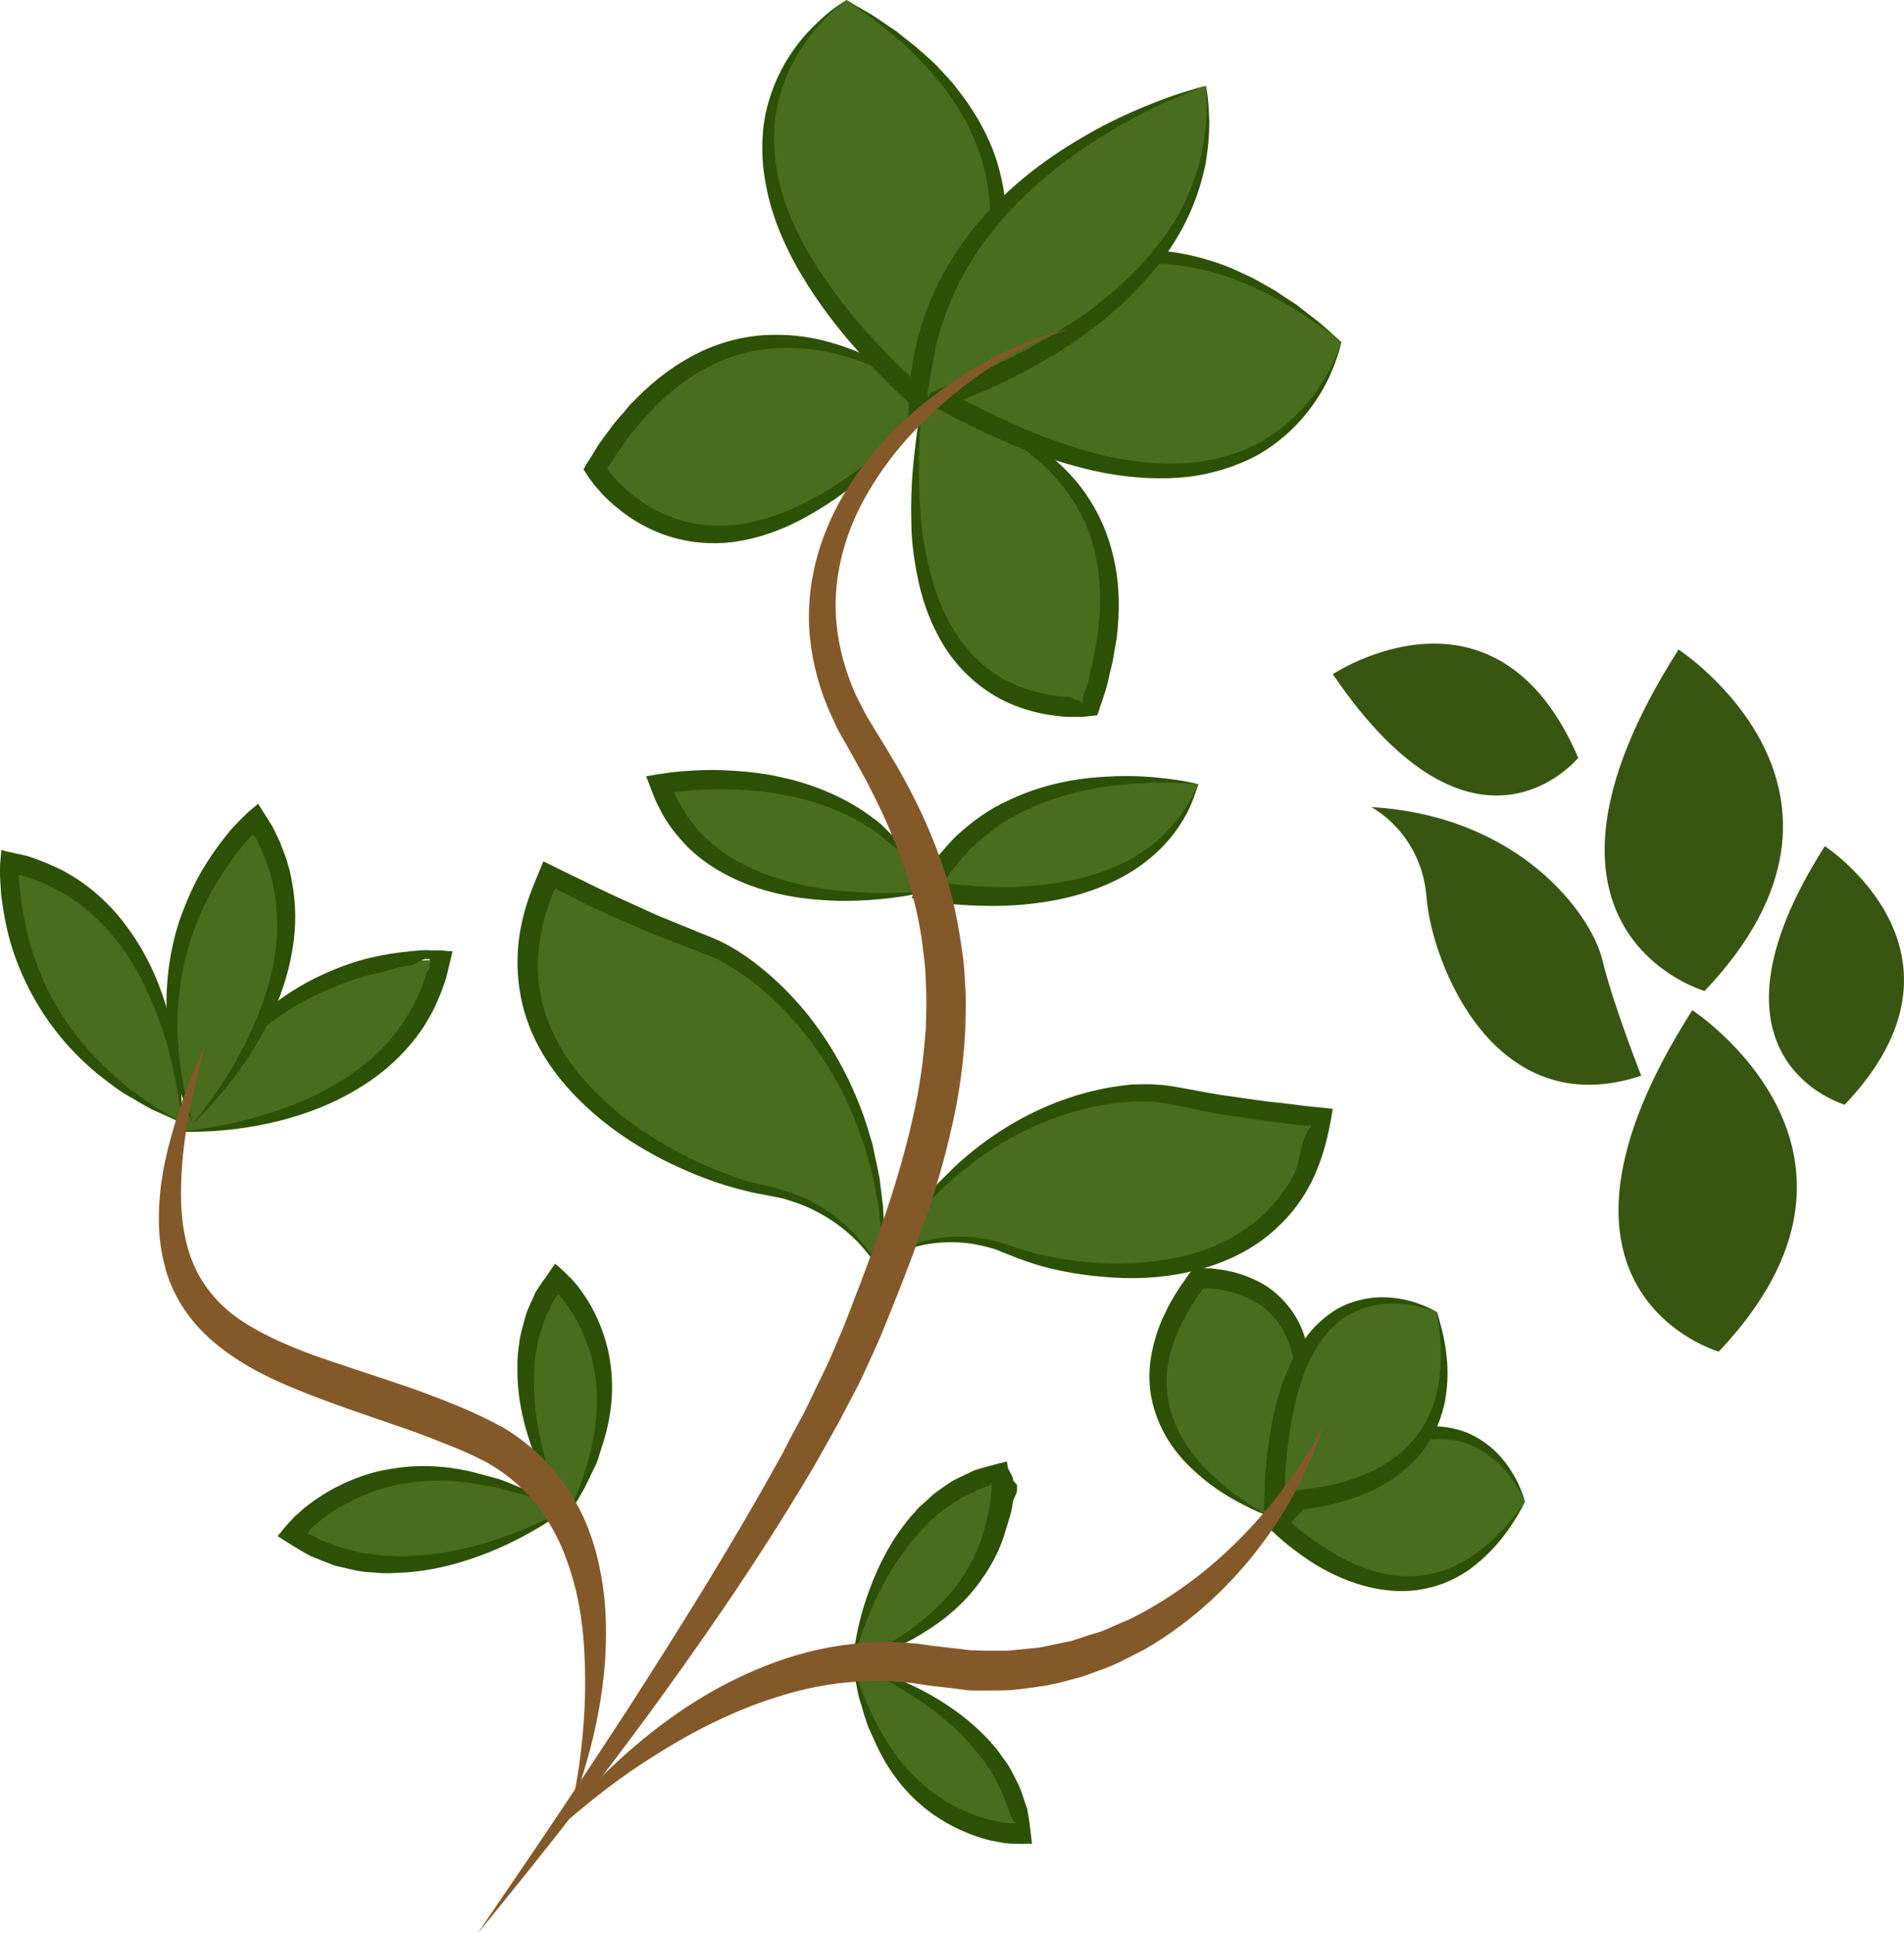 <?xml version="1.0" encoding="UTF-8" standalone="no"?>
<svg
   xmlns:dc="http://purl.org/dc/elements/1.1/"
   xmlns:cc="http://creativecommons.org/ns#"
   xmlns:rdf="http://www.w3.org/1999/02/22-rdf-syntax-ns#"
   xmlns:svg="http://www.w3.org/2000/svg"
   xmlns="http://www.w3.org/2000/svg"
   id="svg100"
   viewBox="0 0 5258.675 5339"
   style="clip-rule:evenodd;fill-rule:evenodd;image-rendering:optimizeQuality;shape-rendering:geometricPrecision;text-rendering:geometricPrecision"
   version="1.1"
   height="53.39mm"
   width="52.587mm"
   xml:space="preserve">
 <defs
   id="defs4">
  <style
   id="style2"
   type="text/css">
   <![CDATA[
    .fil2 {fill:#2D5104;fill-rule:nonzero}
    .fil0 {fill:#385611;fill-rule:nonzero}
    .fil1 {fill:#476D1D;fill-rule:nonzero}
    .fil3 {fill:#845929;fill-rule:nonzero}
   ]]>
  </style>
 </defs>
 <g
   transform="translate(-7872,-12122)"
   id="Vrstva_x0020_1">
  <path
   style="fill:#385611;fill-rule:nonzero"
   id="path7"
   d="m 11659,14351 c 0,0 139,70 153,250 14,179 186,627 593,492 0,0 -78,-197 -108,-322 -31,-125 -229,-396 -638,-420 z"
   class="fil0" />
  <path
   style="fill:#385611;fill-rule:nonzero"
   id="path9"
   d="m 12619,15855 c 0,0 -571,-163 -73,-943 0,0 598,389 73,943 z"
   class="fil0" />
  <path
   style="fill:#385611;fill-rule:nonzero"
   id="path11"
   d="m 12580,14859 c 0,0 -570,-163 -72,-943 0,0 598,389 72,943 z"
   class="fil0" />
  <path
   style="fill:#385611;fill-rule:nonzero"
   id="path13"
   d="m 12967,15173 c 0,0 -432,-123 -55,-714 0,0 453,295 55,714 z"
   class="fil0" />
  <path
   style="fill:#385611;fill-rule:nonzero"
   id="path15"
   d="m 12231,14215 c 0,0 -284,349 -678,-231 0,0 450,-300 678,231 z"
   class="fil0" />
  <path
   style="fill:#476d1d;fill-rule:nonzero"
   id="path17"
   d="m 10457,13231 c 0,0 -544,-478 -941,186 0,0 315,513 941,-186 z"
   class="fil1" />
  <path
   style="fill:#2d5104;fill-rule:nonzero"
   id="path19"
   d="m 10457,13231 c 0,0 -20,24 -57,67 -39,42 -95,103 -175,167 -40,33 -88,64 -142,93 -54,28 -117,52 -187,61 -70,9 -148,0 -219,-32 -36,-16 -70,-37 -101,-63 -15,-12 -30,-26 -44,-41 -6,-8 -13,-15 -20,-23 l -4,-6 -7,-9 c -5,-7 -10,-15 -15,-23 -5,-4 1,-8 2,-12 l 8,-13 11,-17 15,-25 c 11,-17 23,-32 34,-47 11,-16 24,-31 37,-45 l 18,-22 20,-20 c 53,-54 114,-98 177,-128 64,-30 131,-45 193,-46 62,-2 119,7 169,22 100,29 171,74 218,106 47,33 69,56 69,56 0,0 -25,-20 -74,-49 -49,-27 -122,-65 -220,-87 -96,-20 -220,-21 -334,40 -57,29 -111,71 -160,122 l -18,20 -17,20 c -12,14 -23,28 -34,43 -10,15 -22,30 -32,46 -6,10 -13,20 -19,30 v 0 l 7,9 c 5,7 11,14 17,21 12,13 25,25 39,37 27,22 56,42 87,56 62,29 129,39 192,34 63,-6 123,-25 176,-49 53,-25 100,-52 141,-81 83,-57 144,-113 186,-151 40,-39 63,-61 63,-61 z"
   class="fil2" />
  <path
   style="fill:#476d1d;fill-rule:nonzero"
   id="path21"
   d="m 10210,12122 c 0,0 -612,374 221,1120 0,0 570,-646 -221,-1120 z"
   class="fil1" />
  <path
   style="fill:#2d5104;fill-rule:nonzero"
   id="path23"
   d="m 10210,12122 c 0,0 8,5 23,14 15,9 39,21 67,40 14,10 30,21 47,32 16,13 34,27 53,42 18,16 38,33 58,52 18,21 40,41 58,66 38,48 75,106 101,175 25,69 38,148 35,231 -4,83 -24,168 -59,251 -17,42 -38,82 -61,122 -12,20 -25,39 -38,59 -7,9 -14,19 -21,28 -5,7 -14,18 -21,26 l -11,12 c -3,3 -7,13 -11,6 l -45,-41 -25,-24 c -17,-15 -34,-32 -49,-48 -33,-32 -63,-66 -92,-99 -57,-67 -107,-137 -147,-208 -40,-72 -69,-145 -83,-217 -15,-72 -15,-142 -3,-203 26,-123 92,-205 141,-251 24,-24 45,-40 60,-50 15,-10 23,-15 23,-15 0,0 -8,6 -22,17 -13,11 -33,29 -55,54 -44,49 -102,133 -119,250 -8,58 -5,123 12,189 16,67 47,136 87,202 40,67 90,133 146,198 29,31 59,64 90,95 16,15 32,31 49,46 10,10 20,19 30,28 0,0 -1,2 1,-1 7,-8 13,-17 20,-26 12,-18 24,-37 36,-55 22,-38 43,-76 59,-115 34,-77 55,-156 61,-233 6,-77 -3,-150 -24,-216 -21,-66 -53,-123 -87,-171 -16,-25 -36,-45 -53,-66 -18,-20 -36,-38 -53,-55 -17,-16 -34,-31 -49,-45 -16,-12 -31,-24 -44,-34 -26,-22 -49,-35 -63,-46 -15,-10 -22,-16 -22,-16 z"
   class="fil2" />
  <path
   style="fill:#476d1d;fill-rule:nonzero"
   id="path25"
   d="m 10419,13233 c 0,0 716,108 463,839 0,0 -595,90 -463,-839 z"
   class="fil1" />
  <path
   style="fill:#2d5104;fill-rule:nonzero"
   id="path27"
   d="m 10419,13233 c 0,0 -3,32 -7,88 -2,57 -5,139 4,239 4,50 14,104 30,160 15,56 39,113 76,166 36,52 87,97 149,125 31,14 65,24 99,30 18,3 36,5 54,6 9,0 18,10 27,9 l 11,9 v 0 c 3,-36 7,-32 11,-44 6,-18 9,-41 14,-58 5,-18 8,-38 11,-56 l 5,-28 3,-26 c 8,-70 5,-139 -9,-201 -27,-127 -107,-221 -185,-281 -79,-61 -156,-93 -209,-113 -53,-19 -84,-25 -84,-25 0,0 31,3 87,17 55,15 135,40 222,98 43,29 87,66 126,115 38,49 70,109 88,177 19,68 24,142 17,217 l -3,29 -5,28 c -3,19 -6,38 -11,56 -5,19 -8,39 -14,57 l -9,28 -7,20 -4,13 c -2,4 -2,11 -8,10 -9,1 -19,2 -28,3 l -10,1 h -8 c -10,0 -21,0 -31,0 -20,-1 -40,-4 -60,-7 -39,-7 -77,-19 -113,-36 -70,-34 -127,-88 -165,-147 -38,-60 -61,-123 -74,-183 -13,-60 -20,-116 -20,-167 -3,-103 8,-185 15,-242 9,-56 15,-87 15,-87 z"
   class="fil2" />
  <path
   style="fill:#476d1d;fill-rule:nonzero"
   id="path29"
   d="m 10311,15651 c 0,0 -77,-197 -325,-242 -248,-44 -847,-339 -599,-870 0,0 263,133 433,192 170,59 518,364 491,920 z"
   class="fil1" />
  <path
   style="fill:#2d5104;fill-rule:nonzero"
   id="path31"
   d="m 10311,15651 c 0,0 0,-11 -1,-33 0,-11 0,-24 -1,-40 0,-15 0,-34 -3,-54 -2,-20 -5,-42 -7,-67 -5,-24 -10,-51 -15,-79 -6,-28 -16,-58 -24,-89 -11,-31 -22,-64 -36,-96 -28,-67 -68,-135 -119,-203 -51,-66 -115,-131 -192,-184 -20,-12 -40,-25 -61,-35 -21,-10 -42,-17 -67,-27 -47,-19 -97,-36 -145,-58 -49,-21 -98,-42 -148,-66 -24,-12 -44,-23 -69,-35 l -12,-5 v -12 8 c 0,1 -4,0 -5,1 l -4,5 c -41,98 -57,205 -34,301 22,98 77,182 142,248 65,68 139,120 213,161 74,41 147,72 216,93 17,4 34,9 51,12 17,5 34,8 50,14 32,10 62,22 87,37 52,29 90,64 117,95 27,31 44,59 54,78 10,19 13,30 13,30 0,0 -4,-11 -15,-29 -12,-18 -30,-44 -58,-73 -29,-29 -68,-60 -119,-85 -25,-13 -54,-23 -85,-32 -16,-4 -32,-6 -49,-10 -17,-3 -35,-6 -53,-11 -73,-17 -149,-46 -227,-85 -78,-40 -158,-92 -229,-162 -71,-69 -135,-159 -161,-268 -13,-54 -17,-112 -11,-169 6,-57 22,-113 44,-166 l 14,-34 8,-19 2,-5 1,-2 c 1,0 2,1 2,1 l 10,5 c 19,9 38,19 57,28 25,12 50,24 74,36 49,24 97,45 145,67 47,22 95,39 141,59 23,9 49,19 72,31 23,12 45,26 65,40 163,118 258,277 310,414 14,35 23,69 33,101 6,32 14,63 19,92 4,29 7,56 10,80 1,25 3,48 3,69 2,20 1,38 0,54 0,16 -1,29 -1,40 -1,22 -2,33 -2,33 z"
   class="fil2" />
  <path
   style="fill:#476d1d;fill-rule:nonzero"
   id="path33"
   d="m 10312,15603 c 0,0 151,-110 352,-27 201,83 778,145 856,-367 0,0 -255,-25 -406,-61 -152,-35 -552,29 -802,455 z"
   class="fil1" />
  <path
   style="fill:#2d5104;fill-rule:nonzero"
   id="path35"
   d="m 10312,15603 c 0,0 5,-8 14,-25 11,-15 23,-41 44,-70 10,-15 22,-31 35,-49 13,-17 29,-35 45,-55 17,-20 38,-38 58,-59 21,-20 45,-40 71,-60 103,-78 247,-153 423,-168 22,0 45,-2 68,1 22,0 48,6 68,9 44,8 87,17 133,23 45,6 91,14 138,18 24,3 48,6 72,9 19,2 39,4 59,6 l 9,1 c 1,0 4,-1 4,1 l -1,4 -3,19 -7,36 c -10,49 -26,98 -48,143 -23,45 -53,86 -89,120 -70,69 -160,108 -245,127 -86,20 -169,21 -246,14 -77,-7 -147,-21 -209,-43 -15,-5 -30,-11 -45,-17 -14,-5 -27,-11 -40,-16 -27,-8 -53,-14 -78,-17 -49,-5 -93,-1 -128,7 -34,9 -60,19 -77,28 -17,8 -25,13 -25,13 0,0 8,-6 24,-16 16,-9 41,-22 76,-33 35,-11 79,-19 132,-16 26,1 53,6 82,13 15,4 29,9 44,14 14,5 28,10 43,14 61,17 130,28 204,32 73,3 153,-2 232,-22 79,-20 158,-58 219,-119 31,-31 59,-67 79,-107 20,-40 11,-84 46,-130 v -3 h -1 -2 l -5,1 h -10 c -24,-3 -48,-6 -72,-9 -47,-5 -94,-13 -140,-20 -46,-6 -91,-17 -136,-26 -10,-2 -21,-4 -31,-6 -10,-2 -20,-4 -30,-4 -20,-3 -41,-2 -61,-2 -165,8 -306,73 -410,143 -26,18 -50,37 -72,55 -21,19 -42,36 -60,54 -17,18 -34,35 -48,51 -14,17 -27,32 -38,46 -23,27 -37,52 -49,67 -10,15 -16,23 -16,23 z"
   class="fil2" />
  <path
   style="fill:#476d1d;fill-rule:nonzero"
   id="path37"
   d="m 8367,15247 c 0,0 618,0 721,-472 0,0 -481,-44 -721,472 z"
   class="fil1" />
  <path
   style="fill:#2d5104;fill-rule:nonzero"
   id="path39"
   d="m 8367,15247 c 0,0 11,-24 30,-66 9,-22 24,-47 41,-75 16,-30 40,-60 66,-94 55,-64 132,-134 233,-186 51,-25 107,-48 168,-61 31,-7 62,-12 94,-15 16,-2 32,-3 49,-4 l 19,1 c 8,0 16,0 24,0 l 22,2 h 6 c 1,0 2,0 3,1 l -1,2 -2,10 -10,41 -5,21 c -2,5 -3,8 -4,12 -6,16 -11,32 -18,46 -6,15 -13,30 -21,44 -8,14 -16,28 -25,41 -36,52 -80,95 -126,129 -93,68 -191,103 -272,123 -83,20 -151,26 -198,28 -47,2 -73,0 -73,0 0,0 26,-2 72,-9 46,-7 113,-20 191,-46 78,-26 169,-66 252,-133 41,-33 79,-74 109,-122 8,-12 16,-24 22,-37 7,-12 13,-26 19,-39 6,-13 10,-28 15,-42 l 3,-9 1,-3 4,-4 4,-7 v -25 h -10 c -15,0 -30,16 -45,18 -30,2 -59,14 -87,20 -57,11 -111,34 -159,55 -98,44 -175,107 -233,165 -28,30 -54,58 -72,86 -20,26 -37,49 -48,70 -24,39 -38,62 -38,62 z"
   class="fil2" />
  <path
   style="fill:#476d1d;fill-rule:nonzero"
   id="path41"
   d="m 8404,15226 c 0,0 436,-436 175,-843 0,0 -371,308 -175,843 z"
   class="fil1" />
  <path
   style="fill:#2d5104;fill-rule:nonzero"
   id="path43"
   d="m 8404,15226 c 0,0 -9,-25 -26,-68 -9,-22 -16,-50 -24,-83 -10,-32 -14,-70 -19,-112 -8,-84 -3,-188 32,-297 19,-53 42,-109 76,-161 16,-26 35,-52 55,-77 10,-13 21,-25 33,-37 l 14,-14 c 5,-5 11,-11 16,-15 l 18,-15 4,-4 c 1,-1 2,-2 2,-2 l 1,3 6,9 22,35 11,18 c 3,5 4,8 6,12 7,15 15,30 20,45 6,15 12,30 16,46 5,15 8,31 11,46 12,63 12,124 3,181 -17,113 -62,207 -106,279 -44,72 -88,124 -120,159 -31,35 -51,52 -51,52 0,0 17,-20 45,-58 27,-37 65,-93 102,-167 36,-73 73,-165 84,-271 5,-53 3,-109 -9,-164 -3,-14 -6,-28 -11,-42 -4,-13 -9,-27 -15,-41 -5,-13 -12,-26 -18,-40 l -5,-9 -1,-2 -6,-4 -5,-1 v 0 c 0,0 5,-1 1,3 -10,10 -18,21 -28,33 -19,23 -35,46 -51,71 -33,48 -57,98 -76,148 -38,100 -49,198 -49,280 2,40 3,78 9,110 5,33 9,61 16,83 11,45 17,71 17,71 z"
   class="fil2" />
  <path
   style="fill:#476d1d;fill-rule:nonzero"
   id="path45"
   d="m 8373,15223 c 0,0 1,-617 -472,-720 0,0 -45,480 472,720 z"
   class="fil1" />
  <path
   style="fill:#2d5104;fill-rule:nonzero"
   id="path47"
   d="m 8373,15223 c 0,0 -23,-11 -66,-30 -22,-9 -46,-24 -75,-41 -30,-16 -60,-40 -93,-66 -65,-54 -135,-131 -187,-233 -26,-51 -48,-107 -61,-167 -7,-31 -12,-62 -16,-94 -1,-16 -2,-32 -3,-49 v -19 c 0,-8 0,-16 1,-23 l 2,-23 v -6 c 0,-1 0,-2 0,-2 h 3 l 10,3 41,9 21,5 c 5,2 8,3 12,4 16,6 31,11 46,18 15,7 30,13 44,21 14,8 28,16 41,25 52,36 96,80 129,126 69,92 103,190 123,272 20,82 26,150 28,197 2,47 0,73 0,73 0,0 -1,-26 -8,-72 -8,-46 -20,-112 -46,-191 -27,-77 -66,-168 -133,-251 -34,-41 -75,-79 -123,-110 -12,-7 -24,-15 -37,-21 -12,-7 -26,-13 -39,-19 -14,-6 -28,-10 -42,-15 l -10,-3 -2,-1 -8,-1 h -5 v 0 c 0,0 4,-2 4,3 0,15 3,30 4,45 3,30 8,59 14,87 11,57 30,110 51,159 44,98 106,175 164,232 30,28 57,54 85,72 26,20 49,37 69,48 40,24 62,38 62,38 z"
   class="fil2" />
  <path
   style="fill:#476d1d;fill-rule:nonzero"
   id="path49"
   d="m 10227,16715 c 0,0 67,-450 403,-524 0,0 65,354 -403,524 z"
   class="fil1" />
  <path
   style="fill:#2d5104;fill-rule:nonzero"
   id="path51"
   d="m 10227,16715 c 0,0 18,-9 49,-26 8,-4 17,-8 27,-13 9,-5 19,-12 30,-18 11,-7 22,-14 34,-21 12,-8 24,-18 36,-27 50,-38 105,-90 144,-160 21,-35 36,-74 47,-116 4,-21 11,-43 13,-65 0,-11 4,-22 4,-33 v -8 -11 h -3 l -1,6 c 2,-1 -7,4 -12,5 -5,2 -11,4 -16,6 -20,11 -41,18 -59,30 -18,12 -37,22 -53,37 -8,6 -16,13 -24,20 -7,7 -14,14 -21,22 -56,58 -95,123 -123,179 -28,57 -45,105 -56,139 -12,34 -16,54 -16,54 0,0 1,-20 7,-56 6,-35 17,-87 40,-148 22,-60 56,-132 113,-200 8,-8 15,-16 22,-25 9,-8 17,-15 26,-23 16,-17 37,-30 57,-44 20,-14 44,-22 66,-34 6,-3 12,-4 18,-6 7,-2 10,-3 24,-7 l 34,-9 17,-4 c 0,-1 1,-1 2,-1 v 2 l 1,5 1,8 c 2,11 14,23 15,35 0,6 11,12 11,17 v 11 c 0,13 -11,25 -12,38 -3,25 -12,50 -19,73 -13,47 -35,91 -60,127 -49,75 -114,125 -170,159 -14,8 -27,17 -41,23 -13,6 -26,12 -38,17 -11,5 -22,11 -32,15 -11,3 -20,6 -29,9 -34,11 -53,18 -53,18 z"
   class="fil2" />
  <path
   style="fill:#476d1d;fill-rule:nonzero"
   id="path53"
   d="m 10227,16719 c 0,0 437,126 466,468 0,0 -360,18 -466,-468 z"
   class="fil1" />
  <path
   style="fill:#2d5104;fill-rule:nonzero"
   id="path55"
   d="m 10227,16719 c 0,0 6,19 18,53 3,8 6,17 10,28 4,10 9,20 14,32 5,11 11,24 17,36 5,13 14,26 21,40 31,54 75,115 140,163 31,25 69,45 109,61 20,8 41,15 63,19 11,2 22,5 33,6 l 18,1 c 1,0 11,0 11,0 v 0 c 0,3 -11,-6 -12,-11 -1,-6 -7,-11 -8,-17 -8,-20 -14,-42 -24,-62 -9,-19 -18,-39 -30,-56 -6,-9 -12,-18 -17,-26 -7,-9 -13,-17 -20,-25 -50,-63 -110,-110 -162,-145 -52,-35 -98,-59 -130,-74 -33,-16 -51,-23 -51,-23 0,0 19,4 54,15 34,11 83,28 141,58 58,31 124,74 184,139 7,9 15,17 22,26 6,9 13,18 20,28 14,18 24,41 35,62 11,22 17,47 26,70 1,6 2,13 3,19 1,7 2,10 4,24 l 4,35 2,17 c 0,1 1,2 1,2 h -3 -4 -9 c -11,1 -23,0 -35,0 -5,0 -12,0 -17,-1 l -10,-1 c -13,-2 -26,-5 -38,-7 -25,-6 -48,-14 -71,-24 -45,-19 -85,-44 -119,-73 -68,-58 -109,-128 -134,-188 -7,-15 -14,-29 -18,-43 -5,-14 -9,-27 -12,-39 -4,-13 -8,-24 -10,-34 -3,-11 -4,-21 -6,-30 -7,-35 -10,-55 -10,-55 z"
   class="fil2" />
  <path
   style="fill:#476d1d;fill-rule:nonzero"
   id="path57"
   d="m 9438,16311 c 0,0 -238,-387 -29,-659 0,0 278,228 29,659 z"
   class="fil1" />
  <path
   style="fill:#2d5104;fill-rule:nonzero"
   id="path59"
   d="m 9438,16311 c 0,0 8,-18 22,-51 3,-8 7,-17 11,-27 4,-10 8,-21 12,-33 4,-12 8,-25 12,-39 5,-13 7,-28 11,-43 13,-61 22,-136 7,-215 -7,-40 -21,-80 -40,-118 -9,-20 -21,-39 -34,-57 -6,-9 -13,-18 -20,-26 l -5,-6 c -1,0 0,0 0,0 v 0 0 c 1,-2 -4,5 -7,9 -3,5 -6,9 -9,14 -8,20 -20,39 -26,60 -6,21 -14,40 -16,61 -2,11 -4,21 -6,31 -1,10 -2,20 -2,30 -6,81 7,156 21,217 15,61 33,109 47,143 13,33 22,50 22,50 0,0 -12,-16 -30,-47 -18,-31 -43,-77 -65,-138 -22,-61 -43,-138 -42,-226 0,-11 0,-22 1,-34 1,-11 2,-22 4,-34 2,-23 10,-46 16,-70 6,-24 19,-46 28,-69 3,-6 7,-11 10,-16 4,-6 6,-9 14,-20 l 20,-29 10,-14 c 0,-1 1,-2 1,-2 l 2,2 3,2 7,6 c 8,7 17,16 25,24 4,4 9,8 12,12 l 7,8 c 9,10 16,21 23,31 15,21 27,43 37,65 20,44 33,90 38,134 11,89 -6,168 -27,229 -5,16 -9,31 -15,44 -7,13 -13,26 -18,37 -6,12 -11,23 -16,32 -6,10 -11,18 -15,26 -19,31 -30,47 -30,47 z"
   class="fil2" />
  <path
   style="fill:#476d1d;fill-rule:nonzero"
   id="path61"
   d="m 9431,16293 c 0,0 -430,290 -752,66 0,0 247,-328 752,-66 z"
   class="fil1" />
  <path
   style="fill:#2d5104;fill-rule:nonzero"
   id="path63"
   d="m 9431,16293 c 0,0 -21,-8 -59,-23 -9,-4 -20,-8 -32,-12 -11,-4 -24,-8 -38,-12 -14,-4 -29,-8 -44,-12 -16,-5 -33,-7 -51,-10 -70,-14 -157,-20 -247,1 -45,9 -90,27 -134,51 -22,12 -43,25 -64,41 -9,8 -20,16 -29,25 l -7,7 c -2,2 -1,4 -2,5 -1,1 -2,5 -2,5 h 1 c 8,0 21,9 32,15 11,5 23,8 35,13 11,5 23,10 35,12 24,6 47,14 72,15 12,2 23,3 35,5 12,0 24,0 35,1 94,1 178,-17 247,-37 69,-21 124,-45 161,-62 37,-17 56,-28 56,-28 0,0 -17,14 -52,36 -35,22 -87,52 -156,80 -68,27 -155,54 -255,57 -13,1 -26,1 -38,1 -13,-1 -26,-2 -40,-3 -26,-1 -53,-9 -80,-15 -13,-2 -26,-8 -39,-13 -14,-5 -27,-11 -40,-16 -14,-7 -24,-13 -39,-22 l -34,-21 -17,-11 c -1,-1 -2,-1 -2,-2 l 2,-2 3,-4 6,-7 c 8,-11 17,-20 25,-29 4,-4 10,-11 12,-13 l 9,-7 c 10,-11 22,-19 33,-28 23,-17 47,-32 72,-45 49,-25 100,-43 150,-50 100,-18 191,-3 262,18 18,5 36,9 51,15 16,6 30,12 44,18 13,6 26,10 37,16 11,6 21,11 31,16 36,20 55,31 55,31 z"
   class="fil2" />
  <path
   style="fill:#476d1d;fill-rule:nonzero"
   id="path65"
   d="m 10443,14582 c 0,0 -601,119 -749,-294 0,0 537,-106 749,294 z"
   class="fil1" />
  <path
   style="fill:#2d5104;fill-rule:nonzero"
   id="path67"
   d="m 10443,14582 c 0,0 -14,-20 -40,-55 -6,-10 -14,-18 -24,-28 -9,-9 -18,-20 -29,-31 -10,-11 -25,-20 -38,-31 -13,-11 -27,-23 -44,-32 -64,-42 -150,-75 -250,-91 -50,-9 -103,-12 -158,-12 -27,0 -55,1 -84,3 -14,2 -28,3 -42,5 -2,0 -1,-1 -1,1 l 1,2 c 0,0 0,-1 1,1 l 5,10 c 6,12 12,24 20,36 13,23 31,44 48,63 37,39 80,68 124,90 90,44 182,61 258,69 77,8 141,7 185,5 44,-2 68,-5 68,-5 0,0 -24,6 -67,14 -44,7 -108,15 -187,14 -79,-2 -177,-12 -276,-55 -50,-22 -100,-52 -143,-95 -20,-21 -41,-45 -57,-71 -9,-13 -16,-27 -23,-41 l -5,-10 -8,-19 -15,-39 -4,-10 -1,-2 c 0,-1 -1,-2 1,-2 l 5,-1 22,-4 c 13,-2 29,-4 42,-6 15,-2 30,-3 45,-4 30,-2 60,-3 89,-2 58,2 114,7 166,19 104,22 194,65 257,114 17,11 30,25 43,38 13,13 26,23 36,36 9,13 18,24 26,35 9,11 16,21 21,31 21,38 33,60 33,60 z"
   class="fil2" />
  <path
   style="fill:#476d1d;fill-rule:nonzero"
   id="path69"
   d="m 11182,14288 c 0,0 -537,-106 -749,294 0,0 601,119 749,-294 z"
   class="fil1" />
  <path
   style="fill:#2d5104;fill-rule:nonzero"
   id="path71"
   d="m 11182,14288 c 0,0 -2,6 -6,17 -2,5 -4,12 -7,20 -3,8 -7,17 -11,27 -19,40 -54,97 -118,147 -63,51 -154,91 -259,110 -53,10 -109,15 -166,15 -29,0 -59,-1 -88,-3 -15,-1 -30,-2 -45,-4 l -13,-2 -22,-3 c -14,-2 -28,-5 -43,-7 l -10,-2 -3,-1 c -1,0 -2,0 -1,-1 l 3,-5 11,-19 23,-37 c 9,-14 18,-29 27,-43 20,-23 39,-47 60,-67 44,-40 91,-74 140,-96 97,-47 194,-63 273,-67 80,-5 144,2 188,8 43,6 67,13 67,13 0,0 -24,-3 -68,-4 -44,-1 -107,-1 -184,10 -76,11 -167,33 -255,81 -44,23 -85,56 -124,93 -18,19 -35,41 -53,62 -6,10 -13,20 -19,31 v 0 0 c 0,0 0,0 0,0 l 9,1 c 15,2 29,3 43,5 28,2 56,4 84,4 55,2 108,-1 158,-8 101,-13 187,-44 251,-86 64,-42 103,-92 126,-129 6,-10 10,-18 15,-25 3,-8 6,-14 9,-19 5,-11 8,-16 8,-16 z"
   class="fil2" />
  <path
   style="fill:#476d1d;fill-rule:nonzero"
   id="path73"
   d="m 11383,16311 c 0,0 -540,-215 -201,-659 0,0 486,-32 201,659 z"
   class="fil1" />
  <path
   style="fill:#2d5104;fill-rule:nonzero"
   id="path75"
   d="m 11383,16311 c 0,0 7,-22 20,-62 11,-41 29,-100 41,-174 10,-72 20,-165 -15,-251 -17,-43 -47,-81 -89,-106 -21,-12 -45,-22 -70,-28 -12,-3 -25,-6 -38,-8 -6,0 -13,-1 -20,-2 h -9 -7 c 0,0 0,0 0,0 l -10,14 c -9,11 -16,23 -23,34 -7,11 -14,23 -20,35 -6,11 -12,23 -17,35 -21,47 -32,95 -32,141 0,94 47,173 96,227 50,54 101,90 136,113 36,22 57,32 57,32 0,0 -23,-6 -61,-25 -38,-19 -94,-48 -151,-101 -29,-26 -58,-59 -81,-100 -23,-41 -40,-90 -43,-144 -3,-54 9,-111 30,-164 5,-13 12,-26 18,-39 6,-13 14,-26 21,-38 8,-13 16,-26 25,-38 l 14,-20 c 5,-6 9,-12 13,-17 l 22,-1 15,1 h 12 c 7,1 15,2 23,3 15,2 30,5 45,9 29,8 57,20 83,36 51,33 88,83 105,134 18,52 20,103 18,149 -3,46 -11,88 -20,125 -19,75 -44,131 -60,171 -18,38 -28,59 -28,59 z"
   class="fil2" />
  <path
   style="fill:#476d1d;fill-rule:nonzero"
   id="path77"
   d="m 12084,16270 c 0,0 -145,-464 -688,52 0,0 397,424 688,-52 z"
   class="fil1" />
  <path
   style="fill:#2d5104;fill-rule:nonzero"
   id="path79"
   d="m 12084,16270 c 0,0 -3,5 -8,15 -6,10 -13,25 -25,42 -23,36 -61,87 -125,133 -33,22 -73,41 -120,50 -46,10 -98,8 -150,-4 -52,-12 -103,-34 -151,-63 -24,-15 -48,-32 -71,-50 -11,-9 -23,-19 -34,-29 -8,-7 -20,-18 -29,-28 -4,-5 -10,-10 -13,-15 l 15,-15 28,-27 17,-14 c 10,-10 21,-19 32,-28 22,-19 45,-36 67,-53 46,-32 92,-60 140,-82 47,-21 96,-36 143,-40 47,-4 92,3 129,19 75,34 111,91 131,128 19,38 24,61 24,61 0,0 -8,-22 -32,-57 -23,-34 -65,-82 -133,-106 -34,-11 -73,-14 -115,-7 -41,6 -84,22 -127,44 -43,22 -86,51 -128,83 -21,16 -43,33 -63,51 -11,9 -21,21 -32,31 l -18,20 v 0 c 1,0 -1,-5 2,-2 10,9 20,17 30,25 21,17 43,32 65,46 44,29 90,50 135,64 45,12 91,17 132,11 42,-5 79,-19 111,-37 64,-36 106,-82 133,-114 14,-15 23,-29 30,-38 7,-9 10,-14 10,-14 z"
   class="fil2" />
  <path
   style="fill:#476d1d;fill-rule:nonzero"
   id="path81"
   d="m 11841,15746 c 0,0 -432,-226 -450,522 0,0 581,20 450,-522 z"
   class="fil1" />
  <path
   style="fill:#2d5104;fill-rule:nonzero"
   id="path83"
   d="m 11841,15746 c 0,0 2,5 5,16 2,11 8,27 12,48 9,41 19,104 5,182 -8,38 -22,80 -49,120 -26,39 -64,75 -109,103 -45,28 -97,48 -152,61 -27,7 -56,12 -85,15 -14,2 -29,3 -44,4 -11,1 -28,1 -41,0 -6,0 -14,1 -20,-1 v -21 l 2,-39 v -22 c 1,-14 3,-28 4,-43 2,-28 6,-56 10,-84 9,-55 22,-108 40,-156 19,-49 43,-94 73,-130 31,-36 68,-63 105,-77 77,-29 143,-15 183,-3 41,14 61,27 61,27 0,0 -22,-10 -63,-18 -40,-8 -105,-13 -169,19 -32,16 -62,42 -87,76 -25,34 -44,75 -58,121 -15,46 -25,96 -32,149 -4,26 -7,53 -9,81 -1,14 -2,27 -2,41 -1,9 -1,17 -1,25 v 0 c 0,0 -2,0 2,0 13,-1 27,-2 40,-3 27,-3 54,-7 79,-12 51,-11 99,-28 141,-50 41,-23 76,-52 101,-85 26,-33 43,-70 53,-105 19,-70 17,-133 13,-174 -1,-21 -5,-37 -6,-48 -1,-11 -2,-17 -2,-17 z"
   class="fil2" />
  <path
   style="fill:#476d1d;fill-rule:nonzero"
   id="path85"
   d="m 11577,13067 c 0,0 -164,697 -1134,141 0,0 435,-743 1134,-141 z"
   class="fil1" />
  <path
   style="fill:#2d5104;fill-rule:nonzero"
   id="path87"
   d="m 11577,13067 c 0,0 -7,-6 -22,-17 -14,-10 -34,-27 -63,-45 -14,-9 -30,-20 -47,-31 -18,-10 -37,-21 -58,-33 -21,-11 -44,-22 -68,-33 -25,-9 -51,-21 -80,-29 -57,-17 -121,-30 -190,-29 -69,1 -142,16 -213,45 -71,30 -140,75 -203,131 -31,28 -61,59 -90,92 -14,17 -28,34 -41,52 -7,9 -13,18 -19,27 -2,2 -1,0 -1,1 12,7 24,13 37,20 19,11 39,21 59,31 40,21 79,38 119,56 79,33 157,60 233,77 76,17 151,24 219,19 69,-5 132,-22 185,-48 106,-53 167,-134 200,-191 17,-29 27,-53 34,-70 7,-16 9,-25 9,-25 0,0 -2,9 -7,26 -5,17 -14,42 -28,73 -29,60 -86,149 -195,212 -55,30 -121,52 -194,61 -73,8 -152,4 -232,-11 -81,-16 -163,-42 -245,-74 -40,-18 -82,-35 -122,-56 -21,-10 -42,-20 -62,-31 l -30,-17 c -17,-10 -35,-20 -53,-30 -8,-2 0,-8 2,-12 l 8,-15 c 6,-9 13,-20 18,-27 7,-10 14,-20 21,-29 14,-19 29,-37 44,-54 30,-35 62,-68 96,-97 68,-58 143,-104 221,-134 77,-29 157,-42 230,-39 74,2 141,19 199,40 29,10 55,24 80,35 25,13 47,26 68,38 20,14 39,26 56,37 17,13 32,25 45,35 27,20 46,39 60,51 13,11 20,18 20,18 z"
   class="fil2" />
  <path
   style="fill:#476d1d;fill-rule:nonzero"
   id="path89"
   d="m 11203,12359 c 0,0 -777,213 -794,879 0,0 871,-237 794,-879 z"
   class="fil1" />
  <path
   style="fill:#2d5104;fill-rule:nonzero"
   id="path91"
   d="m 11203,12359 c 0,0 1,9 4,26 1,9 2,19 3,32 1,12 1,26 2,43 0,32 -3,72 -11,118 -10,46 -25,97 -51,150 -51,107 -145,217 -271,309 -62,46 -132,89 -208,127 -38,19 -77,37 -118,53 -20,8 -40,16 -61,24 l -32,11 -28,8 c -10,4 -20,6 -31,9 l -15,5 -4,1 c -1,0 -2,0 -2,0 v -2 l 1,-8 1,-33 c 1,-17 2,-34 3,-50 2,-23 6,-45 9,-67 5,-22 9,-43 14,-64 7,-21 12,-43 20,-63 29,-81 70,-153 118,-216 95,-125 211,-209 311,-268 101,-60 189,-94 250,-116 61,-21 96,-29 96,-29 0,0 -34,11 -93,37 -59,26 -143,67 -239,131 -94,64 -201,151 -288,273 -43,61 -80,130 -105,206 -7,19 -12,39 -18,58 -4,20 -8,40 -12,60 -3,21 -8,42 -10,63 l -4,14 v -1 19 h 2 l 5,-11 31,-15 c 21,-7 41,-17 61,-24 39,-16 77,-34 114,-51 74,-36 143,-76 205,-118 124,-85 218,-186 274,-284 28,-50 45,-98 58,-142 11,-44 17,-82 19,-115 1,-16 2,-30 2,-42 0,-13 -1,-23 -1,-32 0,-17 -1,-26 -1,-26 z"
   class="fil2" />
  <path
   style="fill:#845929;fill-rule:nonzero"
   id="path93"
   d="m 10817,13033 c 0,0 -4,2 -12,5 -9,2 -21,7 -37,13 -32,13 -78,34 -133,68 -55,34 -120,80 -187,143 -67,62 -136,141 -190,240 -54,99 -89,221 -75,349 7,64 25,129 53,191 8,16 16,31 24,47 8,16 18,30 27,46 20,32 40,66 60,99 79,137 148,294 175,467 7,44 14,88 15,132 4,45 2,90 1,135 -5,90 -17,181 -38,270 -40,179 -103,344 -166,501 -16,39 -31,78 -49,117 -18,38 -34,77 -54,113 -19,36 -37,72 -57,107 -19,35 -39,69 -58,103 -159,268 -320,496 -458,685 -139,188 -256,337 -338,439 -82,102 -128,158 -128,158 0,0 40,-60 114,-168 74,-108 179,-265 306,-460 126,-197 275,-431 423,-700 17,-34 35,-68 54,-102 18,-35 34,-71 52,-107 18,-35 33,-72 49,-109 16,-36 30,-76 45,-114 60,-156 119,-318 157,-487 20,-84 31,-169 37,-252 1,-41 3,-82 0,-123 0,-41 -6,-81 -11,-121 -23,-159 -83,-306 -153,-439 -18,-33 -36,-66 -54,-98 -10,-17 -20,-34 -29,-52 -8,-18 -16,-35 -24,-53 -29,-71 -47,-146 -51,-219 -8,-147 40,-280 103,-382 64,-103 142,-180 215,-240 73,-59 143,-101 201,-131 59,-30 107,-47 140,-57 17,-6 30,-9 38,-11 9,-2 13,-3 13,-3 z"
   class="fil3" />
  <path
   style="fill:#845929;fill-rule:nonzero"
   id="path95"
   d="m 8438,15011 c 0,0 -3,9 -7,27 -4,18 -12,44 -19,78 -16,67 -38,167 -40,288 -1,60 4,125 26,188 22,63 63,120 123,165 60,44 136,78 217,108 83,29 171,57 262,88 45,16 90,33 134,51 44,18 86,38 130,62 84,51 153,122 196,201 45,78 66,160 77,235 11,76 10,147 6,210 -10,127 -36,227 -56,294 -20,67 -35,103 -35,103 0,0 8,-38 19,-107 9,-68 21,-169 16,-291 -2,-61 -8,-127 -24,-195 -17,-68 -41,-138 -83,-201 -40,-64 -98,-118 -169,-157 -35,-18 -76,-36 -118,-52 -42,-17 -85,-33 -130,-48 -89,-31 -177,-60 -263,-95 -85,-34 -168,-75 -237,-134 -70,-58 -119,-137 -137,-215 -20,-78 -17,-151 -10,-214 8,-64 23,-120 37,-168 8,-24 15,-46 21,-66 8,-20 15,-39 21,-55 12,-33 24,-57 31,-74 8,-17 12,-26 12,-26 z"
   class="fil3" />
  <path
   style="fill:#845929;fill-rule:nonzero"
   id="path97"
   d="m 11527,16060 c 0,0 -3,8 -9,25 -5,16 -13,40 -27,70 -26,61 -69,147 -142,242 -72,94 -175,199 -315,280 -19,10 -37,19 -55,28 -10,5 -19,10 -29,14 -9,4 -19,8 -29,12 -20,7 -41,15 -61,22 -21,6 -43,11 -64,17 l -33,7 c -11,2 -23,3 -34,5 -22,3 -45,6 -68,8 -23,1 -46,1 -70,1 h -35 c -12,0 -23,-3 -35,-4 -24,-3 -47,-6 -70,-8 -23,-3 -41,-6 -62,-9 -40,-4 -80,-7 -119,-5 -79,2 -155,15 -226,36 -142,41 -263,106 -360,167 -98,61 -171,120 -221,162 -50,42 -76,67 -76,67 0,0 21,-29 64,-79 43,-50 108,-120 200,-195 92,-75 212,-156 364,-211 76,-28 160,-47 250,-53 44,-4 90,-2 136,2 22,3 48,7 68,9 21,2 41,5 62,7 11,1 21,3 31,3 l 31,1 c 21,0 41,0 62,0 20,-2 40,-4 60,-6 10,-1 20,-2 30,-3 l 28,-6 c 20,-4 39,-8 58,-12 18,-6 37,-12 55,-18 9,-3 18,-5 27,-8 l 26,-11 c 17,-8 34,-15 51,-22 132,-65 238,-152 317,-234 80,-82 134,-159 169,-214 18,-27 30,-49 38,-64 8,-15 13,-23 13,-23 z"
   class="fil3" />
 </g>
</svg>